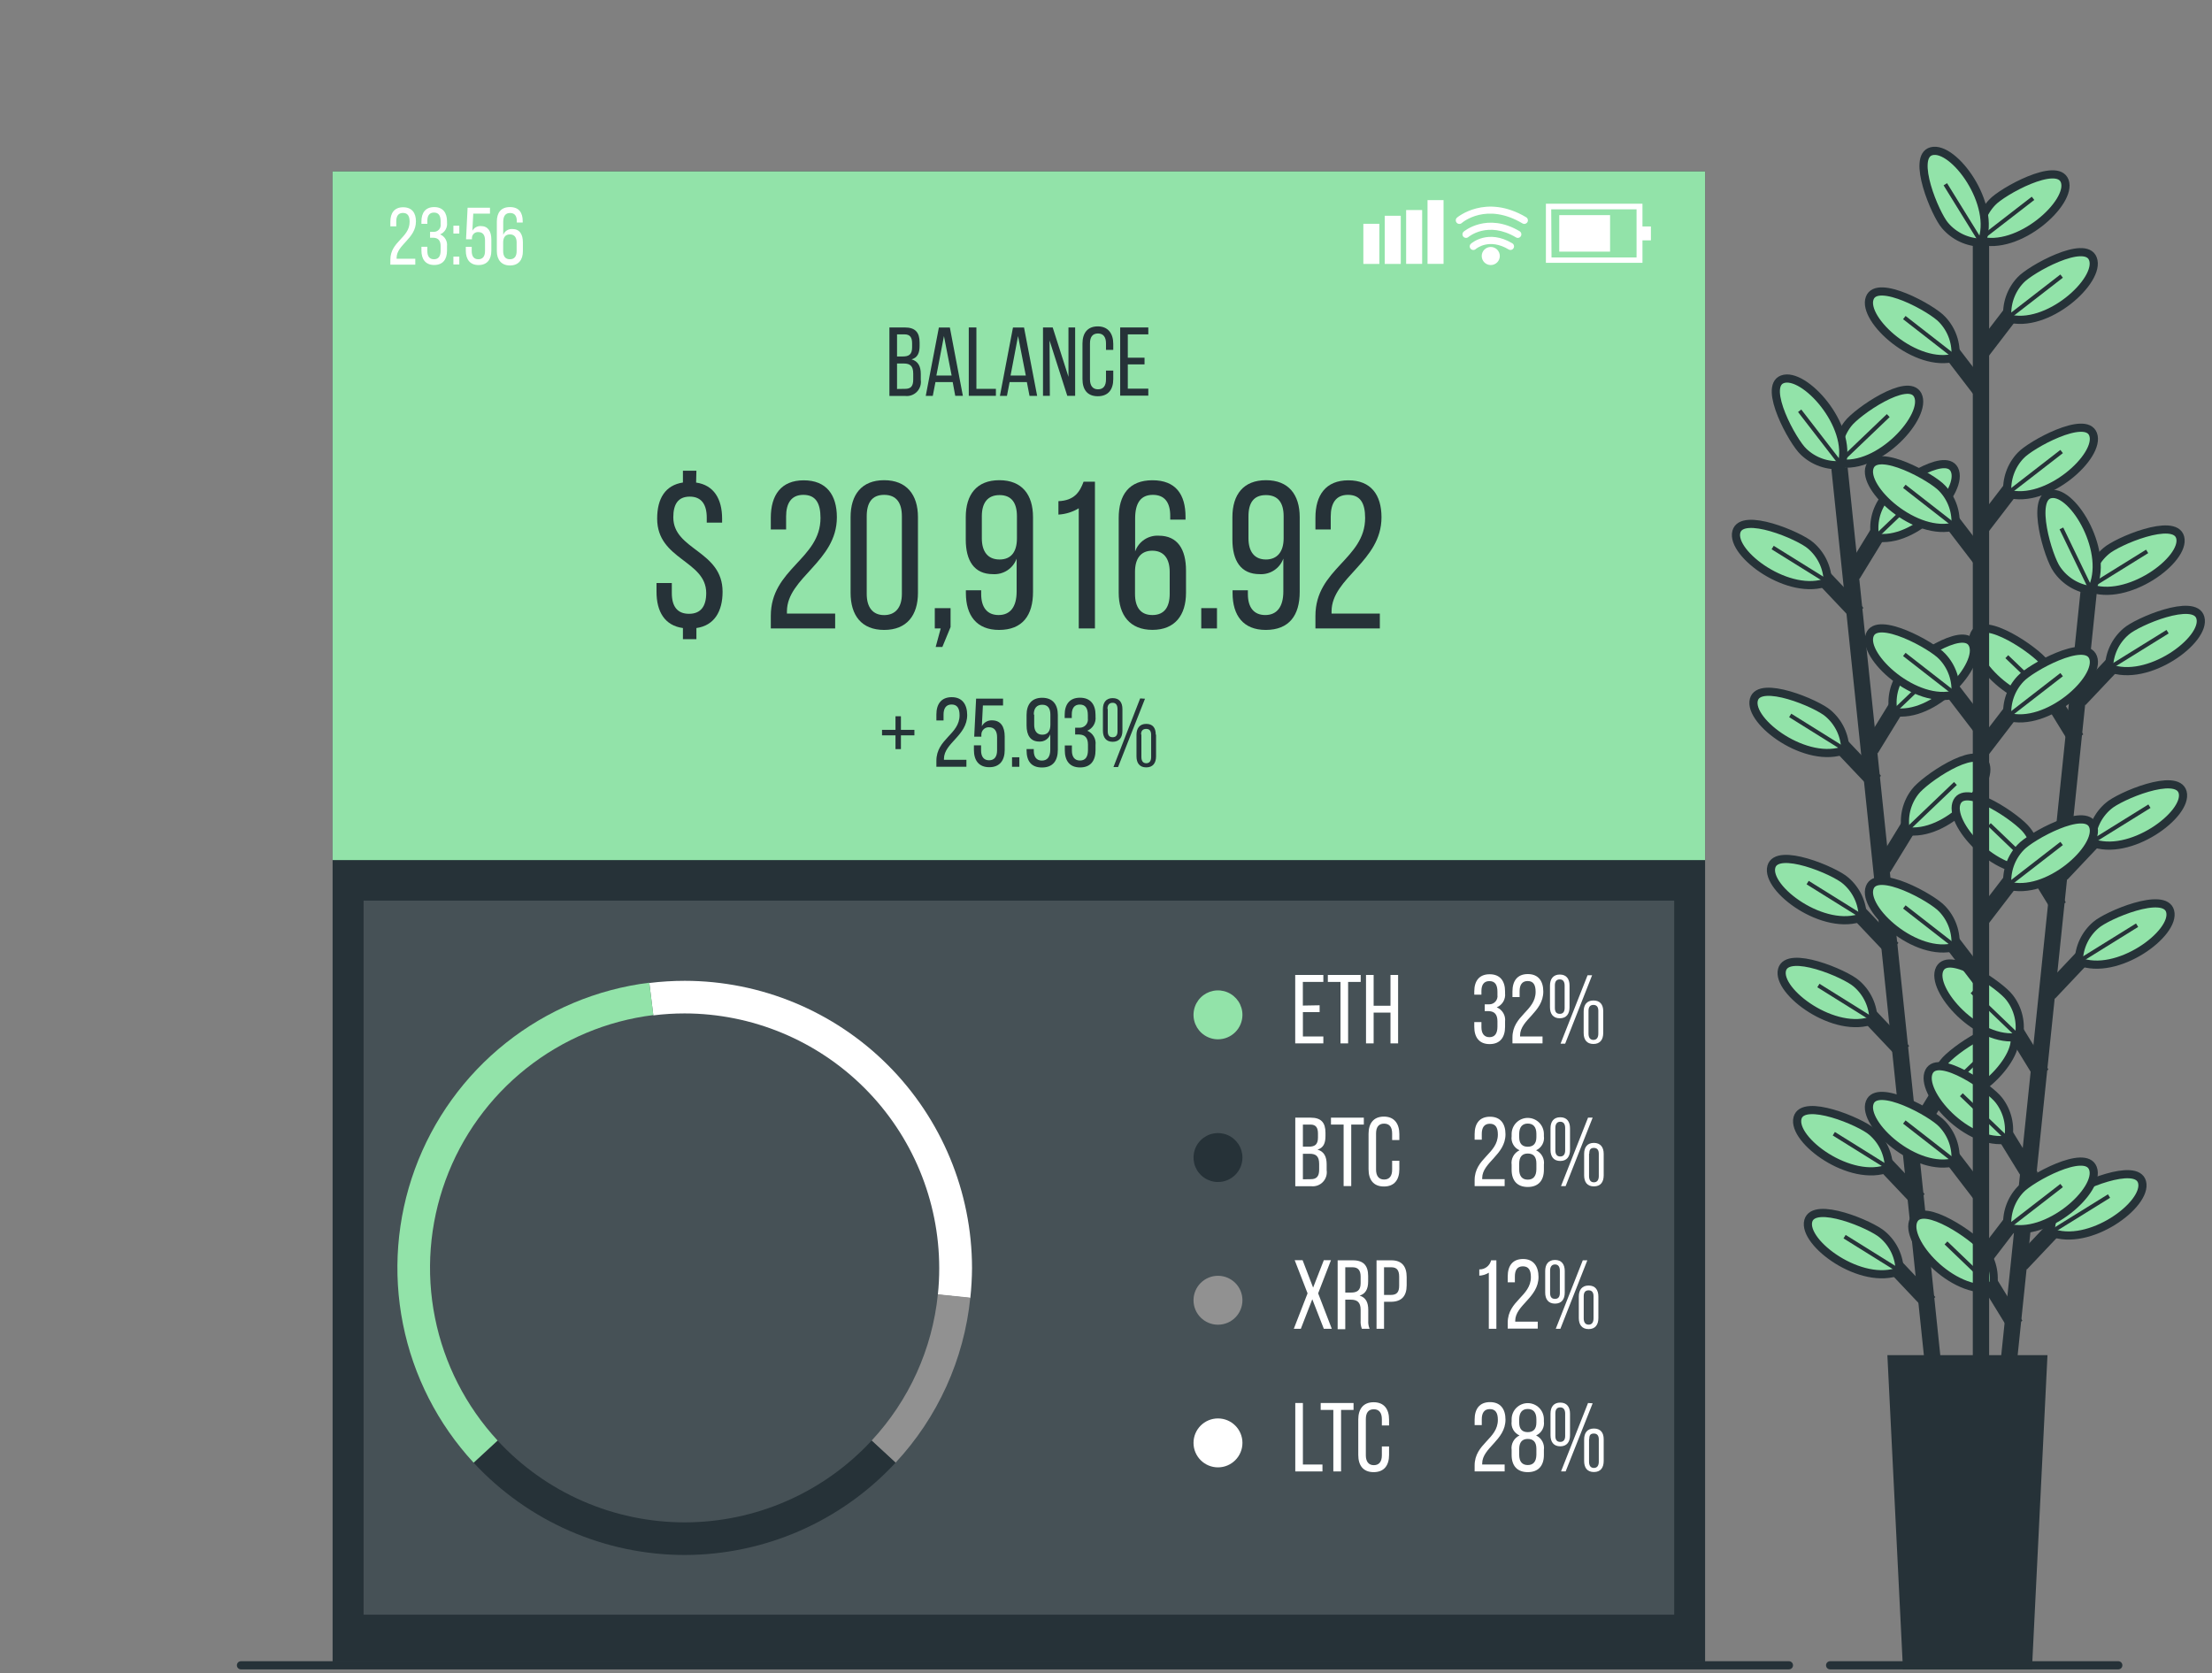 <?xml version="1.0" encoding="UTF-8"?> <svg xmlns="http://www.w3.org/2000/svg" width="271" height="205" viewBox="0 0 271 205" fill="none"><rect x="0" y="0" width="271" height="205" fill="#808080" stroke="none"/> <path d="M225.362 57.343L236.932 168.216" stroke="#263238" stroke-width="2" stroke-miterlimit="10"></path> <path d="M235.071 146.996L229.822 141.457" stroke="#263238" stroke-width="2" stroke-miterlimit="10"></path> <path d="M231.415 143.115C231.405 142.267 231.214 141.431 230.854 140.663C230.495 139.895 229.975 139.213 229.33 138.663C227.983 137.461 220.895 134.485 220.222 136.976C219.491 139.691 226.745 145.027 231.415 143.115Z" fill="#92E3A9" stroke="#263238" stroke-miterlimit="10"></path> <path d="M231.415 143.115L224.667 138.909" stroke="#263238" stroke-width="0.5" stroke-miterlimit="10"></path> <path d="M236.382 159.608L231.14 154.062" stroke="#263238" stroke-width="2" stroke-miterlimit="10"></path> <path d="M232.733 155.727C232.723 154.879 232.531 154.042 232.17 153.274C231.809 152.506 231.287 151.824 230.64 151.275C229.301 150.073 222.213 147.09 221.54 149.588C220.808 152.303 228.063 157.632 232.733 155.727Z" fill="#92E3A9" stroke="#263238" stroke-miterlimit="10"></path> <path d="M232.733 155.727L225.985 151.521" stroke="#263238" stroke-width="0.5" stroke-miterlimit="10"></path> <path d="M231.857 116.226L226.608 110.687" stroke="#263238" stroke-width="2" stroke-miterlimit="10"></path> <path d="M228.208 112.345C228.195 111.498 228.002 110.663 227.642 109.897C227.281 109.13 226.76 108.449 226.115 107.9C224.769 106.691 217.681 103.715 217.015 106.206C216.283 108.921 223.531 114.264 228.208 112.345Z" fill="#92E3A9" stroke="#263238" stroke-miterlimit="10"></path> <path d="M228.208 112.345L221.46 108.139" stroke="#263238" stroke-width="0.5" stroke-miterlimit="10"></path> <path d="M233.174 128.838L227.925 123.292" stroke="#263238" stroke-width="2" stroke-miterlimit="10"></path> <path d="M229.518 124.958C229.509 124.109 229.318 123.273 228.958 122.505C228.598 121.737 228.078 121.055 227.433 120.505C226.086 119.303 218.998 116.32 218.325 118.818C217.594 121.504 224.848 126.862 229.518 124.958Z" fill="#92E3A9" stroke="#263238" stroke-miterlimit="10"></path> <path d="M229.518 124.957L222.778 120.751" stroke="#263238" stroke-width="0.5" stroke-miterlimit="10"></path> <path d="M229.721 95.744L224.472 90.206" stroke="#263238" stroke-width="2" stroke-miterlimit="10"></path> <path d="M226.065 91.863C226.055 91.015 225.864 90.179 225.505 89.411C225.145 88.643 224.625 87.961 223.98 87.411C222.633 86.209 215.545 83.233 214.872 85.724C214.14 88.439 221.395 93.767 226.065 91.863Z" fill="#92E3A9" stroke="#263238" stroke-miterlimit="10"></path> <path d="M226.065 91.863L219.324 87.657" stroke="#263238" stroke-width="0.5" stroke-miterlimit="10"></path> <path d="M227.57 75.168L222.329 69.629" stroke="#263238" stroke-width="2" stroke-miterlimit="10"></path> <path d="M223.922 71.287C223.909 70.44 223.716 69.605 223.356 68.839C222.995 68.072 222.474 67.391 221.829 66.842C220.483 65.64 213.402 62.657 212.729 65.155C211.997 67.87 219.288 73.199 223.922 71.287Z" fill="#92E3A9" stroke="#263238" stroke-miterlimit="10"></path> <path d="M223.922 71.287L217.174 67.088" stroke="#263238" stroke-width="0.5" stroke-miterlimit="10"></path> <path d="M234.188 139.539L238.177 133.03" stroke="#263238" stroke-width="2" stroke-miterlimit="10"></path> <path d="M236.961 134.985C236.797 134.15 236.815 133.29 237.013 132.463C237.212 131.636 237.587 130.861 238.112 130.192C239.183 128.744 245.497 124.357 246.67 126.659C247.915 129.171 241.92 135.89 236.961 134.985Z" fill="#92E3A9" stroke="#263238" stroke-miterlimit="10"></path> <path d="M236.961 134.985L243.035 129.178" stroke="#263238" stroke-width="0.5" stroke-miterlimit="10"></path> <path d="M230.72 106.351L234.709 99.849" stroke="#263238" stroke-width="2" stroke-miterlimit="10"></path> <path d="M233.493 101.804C233.328 100.972 233.344 100.114 233.539 99.289C233.734 98.463 234.103 97.689 234.622 97.018C235.687 95.57 242.007 91.183 243.18 93.485C244.454 95.99 238.46 102.68 233.493 101.804Z" fill="#92E3A9" stroke="#263238" stroke-miterlimit="10"></path> <path d="M233.493 101.804L239.567 95.998" stroke="#263238" stroke-width="0.5" stroke-miterlimit="10"></path> <path d="M229.2 91.769L233.189 85.268" stroke="#263238" stroke-width="2" stroke-miterlimit="10"></path> <path d="M231.972 87.223C231.808 86.391 231.823 85.534 232.016 84.709C232.21 83.883 232.578 83.109 233.095 82.437C234.166 80.989 240.487 76.602 241.66 78.904C242.934 81.409 236.939 88.12 231.972 87.223Z" fill="#92E3A9" stroke="#263238" stroke-miterlimit="10"></path> <path d="M231.972 87.223L238.047 81.416" stroke="#263238" stroke-width="0.5" stroke-miterlimit="10"></path> <path d="M226.97 70.397L230.959 63.888" stroke="#263238" stroke-width="2" stroke-miterlimit="10"></path> <path d="M229.743 65.843C229.578 65.011 229.593 64.154 229.786 63.329C229.98 62.503 230.348 61.729 230.865 61.057C231.936 59.609 238.257 55.222 239.43 57.524C240.704 60.029 234.709 66.748 229.743 65.843Z" fill="#92E3A9" stroke="#263238" stroke-miterlimit="10"></path> <path d="M229.743 65.843L235.817 60.036" stroke="#263238" stroke-width="0.5" stroke-miterlimit="10"></path> <path d="M225.261 56.728C225.096 55.896 225.112 55.038 225.307 54.212C225.502 53.387 225.871 52.613 226.39 51.942C227.455 50.494 233.775 46.107 234.948 48.409C236.222 50.914 230.228 57.626 225.261 56.728Z" fill="#92E3A9" stroke="#263238" stroke-miterlimit="10"></path> <path d="M225.261 56.728L231.335 50.921" stroke="#263238" stroke-width="0.5" stroke-miterlimit="10"></path> <path d="M225.616 56.974C224.772 57.052 223.921 56.949 223.12 56.67C222.32 56.392 221.588 55.944 220.975 55.359C219.643 54.143 215.95 47.395 218.361 46.476C220.989 45.484 227.035 52.13 225.616 56.974Z" fill="#92E3A9" stroke="#263238" stroke-miterlimit="10"></path> <path d="M225.616 56.974L220.483 50.328" stroke="#263238" stroke-width="0.5" stroke-miterlimit="10"></path> <path d="M255.879 72.612L244.375 183.493" stroke="#263238" stroke-width="2" stroke-miterlimit="10"></path> <path d="M246.916 162.345L242.927 155.843" stroke="#263238" stroke-width="2" stroke-miterlimit="10"></path> <path d="M244.143 157.791C244.307 156.96 244.292 156.103 244.097 155.279C243.902 154.455 243.532 153.682 243.013 153.012C241.949 151.564 235.629 147.177 234.456 149.479C233.182 151.992 239.183 158.696 244.143 157.791Z" fill="#92E3A9" stroke="#263238" stroke-miterlimit="10"></path> <path d="M244.143 157.791L238.409 152.288" stroke="#263238" stroke-width="0.5" stroke-miterlimit="10"></path> <path d="M250.109 131.568L246.119 125.066" stroke="#263238" stroke-width="2" stroke-miterlimit="10"></path> <path d="M247.336 127.021C247.5 126.189 247.485 125.331 247.29 124.506C247.095 123.68 246.726 122.906 246.206 122.235C245.142 120.787 238.822 116.407 237.649 118.709C236.374 121.214 242.376 127.926 247.336 127.021Z" fill="#92E3A9" stroke="#263238" stroke-miterlimit="10"></path> <path d="M247.336 127.021L241.602 121.518" stroke="#263238" stroke-width="0.5" stroke-miterlimit="10"></path> <path d="M248.805 144.18L244.809 137.678" stroke="#263238" stroke-width="2" stroke-miterlimit="10"></path> <path d="M246.025 139.604C246.19 138.772 246.175 137.915 245.981 137.09C245.788 136.265 245.42 135.49 244.903 134.818C243.832 133.37 237.511 128.99 236.338 131.292C235.064 133.812 241.066 140.538 246.025 139.604Z" fill="#92E3A9" stroke="#263238" stroke-miterlimit="10"></path> <path d="M246.025 139.633L240.291 134.131" stroke="#263238" stroke-width="0.5" stroke-miterlimit="10"></path> <path d="M252.237 111.086L248.248 104.584" stroke="#263238" stroke-width="2" stroke-miterlimit="10"></path> <path d="M249.464 106.539C249.629 105.707 249.613 104.849 249.418 104.024C249.224 103.198 248.854 102.424 248.335 101.753C247.263 100.305 240.943 95.925 239.77 98.227C238.496 100.732 244.498 107.444 249.464 106.539Z" fill="#92E3A9" stroke="#263238" stroke-miterlimit="10"></path> <path d="M249.464 106.539L243.723 101.037" stroke="#263238" stroke-width="0.5" stroke-miterlimit="10"></path> <path d="M254.373 90.51L250.377 84.008" stroke="#263238" stroke-width="2" stroke-miterlimit="10"></path> <path d="M251.6 85.963C251.765 85.131 251.749 84.273 251.554 83.448C251.359 82.622 250.99 81.848 250.471 81.177C249.399 79.729 243.079 75.349 241.906 77.651C240.631 80.156 246.633 86.868 251.6 85.963Z" fill="#92E3A9" stroke="#263238" stroke-miterlimit="10"></path> <path d="M251.6 85.963L245.859 80.46" stroke="#263238" stroke-width="0.5" stroke-miterlimit="10"></path> <path d="M247.589 154.859L252.831 149.32" stroke="#263238" stroke-width="2" stroke-miterlimit="10"></path> <path d="M251.238 150.978C251.25 150.13 251.442 149.295 251.801 148.527C252.161 147.76 252.68 147.077 253.323 146.525C254.67 145.324 261.758 142.341 262.431 144.831C263.162 147.568 255.915 152.882 251.238 150.978Z" fill="#92E3A9" stroke="#263238" stroke-miterlimit="10"></path> <path d="M251.238 150.978L258.384 146.547" stroke="#263238" stroke-width="0.5" stroke-miterlimit="10"></path> <path d="M251.035 121.678L256.277 116.132" stroke="#263238" stroke-width="2" stroke-miterlimit="10"></path> <path d="M254.684 117.79C254.694 116.943 254.885 116.108 255.245 115.341C255.605 114.574 256.125 113.894 256.769 113.345C258.116 112.143 265.197 109.153 265.87 111.65C266.609 114.365 259.354 119.701 254.684 117.79Z" fill="#92E3A9" stroke="#263238" stroke-miterlimit="10"></path> <path d="M254.684 117.79L261.823 113.359" stroke="#263238" stroke-width="0.5" stroke-miterlimit="10"></path> <path d="M252.549 107.096L257.79 101.551" stroke="#263238" stroke-width="2" stroke-miterlimit="10"></path> <path d="M256.212 103.209C256.222 102.362 256.413 101.527 256.773 100.76C257.132 99.993 257.652 99.312 258.297 98.763C259.644 97.554 266.724 94.571 267.405 97.069C268.122 99.784 260.867 105.113 256.212 103.209Z" fill="#92E3A9" stroke="#263238" stroke-miterlimit="10"></path> <path d="M256.198 103.209L263.336 98.778" stroke="#263238" stroke-width="0.5" stroke-miterlimit="10"></path> <path d="M254.764 85.717L260.006 80.171" stroke="#263238" stroke-width="2" stroke-miterlimit="10"></path> <path d="M258.384 81.829C258.396 80.982 258.588 80.148 258.947 79.381C259.307 78.615 259.826 77.934 260.469 77.383C261.816 76.174 268.904 73.192 269.577 75.689C270.337 78.404 263.09 83.74 258.384 81.829Z" fill="#92E3A9" stroke="#263238" stroke-miterlimit="10"></path> <path d="M258.413 81.829L265.559 77.398" stroke="#263238" stroke-width="0.5" stroke-miterlimit="10"></path> <path d="M255.915 71.99C255.925 71.142 256.115 70.305 256.475 69.537C256.835 68.769 257.355 68.087 258 67.537C259.34 66.335 266.428 63.345 267.101 65.843C267.832 68.558 260.556 73.894 255.915 71.99Z" fill="#92E3A9" stroke="#263238" stroke-miterlimit="10"></path> <path d="M255.915 71.99L263.054 67.559" stroke="#263238" stroke-width="0.5" stroke-miterlimit="10"></path> <path d="M256.212 72.308C255.37 72.209 254.559 71.931 253.834 71.493C253.108 71.054 252.485 70.466 252.005 69.767C250.948 68.319 248.726 60.941 251.281 60.536C254.04 60.087 258.587 67.856 256.212 72.308Z" fill="#92E3A9" stroke="#263238" stroke-miterlimit="10"></path> <path d="M256.205 72.308L252.549 64.742" stroke="#263238" stroke-width="0.5" stroke-miterlimit="10"></path> <path d="M242.695 27.456V167.673" stroke="#263238" stroke-width="2" stroke-miterlimit="10"></path> <path d="M242.803 146.591L238.163 140.538" stroke="#263238" stroke-width="2" stroke-miterlimit="10"></path> <path d="M239.56 142.355C239.638 141.511 239.535 140.66 239.256 139.86C238.977 139.059 238.531 138.328 237.945 137.714C236.736 136.375 229.981 132.646 229.069 135.086C228.07 137.714 234.731 143.767 239.56 142.355Z" fill="#92E3A9" stroke="#263238" stroke-miterlimit="10"></path> <path d="M239.574 142.355L233.305 137.475" stroke="#263238" stroke-width="0.5" stroke-miterlimit="10"></path> <path d="M242.803 120.244L238.163 114.184" stroke="#263238" stroke-width="2" stroke-miterlimit="10"></path> <path d="M239.56 116.002C239.638 115.158 239.535 114.307 239.256 113.506C238.977 112.706 238.531 111.974 237.945 111.361C236.736 110.029 229.981 106.293 229.069 108.74C228.07 111.368 234.731 117.413 239.56 116.002Z" fill="#92E3A9" stroke="#263238" stroke-miterlimit="10"></path> <path d="M239.574 116.002L233.305 111.122" stroke="#263238" stroke-width="0.5" stroke-miterlimit="10"></path> <path d="M242.803 89.308L238.163 83.248" stroke="#263238" stroke-width="2" stroke-miterlimit="10"></path> <path d="M239.56 85.065C239.638 84.221 239.535 83.37 239.256 82.57C238.977 81.769 238.531 81.037 237.945 80.424C236.736 79.092 229.981 75.356 229.069 77.803C228.07 80.424 234.731 86.477 239.56 85.065Z" fill="#92E3A9" stroke="#263238" stroke-miterlimit="10"></path> <path d="M239.574 85.065L233.305 80.185" stroke="#263238" stroke-width="0.5" stroke-miterlimit="10"></path> <path d="M242.803 68.71L238.163 62.657" stroke="#263238" stroke-width="2" stroke-miterlimit="10"></path> <path d="M239.56 64.475C239.638 63.63 239.535 62.78 239.256 61.979C238.977 61.178 238.531 60.447 237.945 59.834C236.736 58.494 229.981 54.766 229.069 57.206C228.07 59.834 234.731 65.886 239.56 64.475Z" fill="#92E3A9" stroke="#263238" stroke-miterlimit="10"></path> <path d="M239.574 64.475L233.305 59.587" stroke="#263238" stroke-width="0.5" stroke-miterlimit="10"></path> <path d="M242.803 48.025L238.163 41.973" stroke="#263238" stroke-width="2" stroke-miterlimit="10"></path> <path d="M239.56 43.79C239.638 42.946 239.535 42.095 239.256 41.294C238.977 40.494 238.531 39.762 237.945 39.149C236.736 37.81 229.981 34.081 229.069 36.521C228.07 39.149 234.731 45.202 239.56 43.79Z" fill="#92E3A9" stroke="#263238" stroke-miterlimit="10"></path> <path d="M239.574 43.79L233.305 38.91" stroke="#263238" stroke-width="0.5" stroke-miterlimit="10"></path> <path d="M242.702 154.641L247.343 148.582" stroke="#263238" stroke-width="2" stroke-miterlimit="10"></path> <path d="M245.931 150.399C245.852 149.557 245.954 148.707 246.228 147.907C246.503 147.107 246.945 146.374 247.524 145.758C248.74 144.419 255.488 140.69 256.407 143.137C257.436 145.758 250.775 151.811 245.931 150.399Z" fill="#92E3A9" stroke="#263238" stroke-miterlimit="10"></path> <path d="M245.931 150.399L252.577 145.258" stroke="#263238" stroke-width="0.5" stroke-miterlimit="10"></path> <path d="M242.702 112.729L247.343 106.676" stroke="#263238" stroke-width="2" stroke-miterlimit="10"></path> <path d="M245.931 108.472C245.855 107.628 245.959 106.778 246.238 105.977C246.516 105.177 246.962 104.445 247.546 103.831C248.762 102.492 255.51 98.763 256.429 101.203C257.436 103.853 250.775 109.92 245.931 108.472Z" fill="#92E3A9" stroke="#263238" stroke-miterlimit="10"></path> <path d="M245.931 108.494L252.577 103.346" stroke="#263238" stroke-width="0.5" stroke-miterlimit="10"></path> <path d="M242.702 92.044L247.343 85.992" stroke="#263238" stroke-width="2" stroke-miterlimit="10"></path> <path d="M245.931 87.809C245.855 86.965 245.959 86.115 246.238 85.314C246.516 84.514 246.962 83.782 247.546 83.168C248.762 81.829 255.51 78.1 256.429 80.54C257.436 83.168 250.775 89.221 245.931 87.809Z" fill="#92E3A9" stroke="#263238" stroke-miterlimit="10"></path> <path d="M245.931 87.809L252.577 82.661" stroke="#263238" stroke-width="0.5" stroke-miterlimit="10"></path> <path d="M242.702 64.706L247.343 58.654" stroke="#263238" stroke-width="2" stroke-miterlimit="10"></path> <path d="M245.931 60.471C245.855 59.626 245.96 58.774 246.238 57.973C246.517 57.172 246.962 56.439 247.546 55.823C248.762 54.491 255.51 50.791 256.429 53.202C257.435 55.823 250.775 61.883 245.931 60.471Z" fill="#92E3A9" stroke="#263238" stroke-miterlimit="10"></path> <path d="M245.931 60.471L252.577 55.323" stroke="#263238" stroke-width="0.5" stroke-miterlimit="10"></path> <path d="M242.702 43.211L247.343 37.158" stroke="#263238" stroke-width="2" stroke-miterlimit="10"></path> <path d="M245.931 38.968C245.853 38.127 245.955 37.279 246.229 36.48C246.504 35.681 246.945 34.95 247.524 34.334C248.74 32.995 255.488 29.266 256.407 31.706C257.436 34.334 250.775 40.416 245.931 38.968Z" fill="#92E3A9" stroke="#263238" stroke-miterlimit="10"></path> <path d="M245.931 38.975L252.577 33.828" stroke="#263238" stroke-width="0.5" stroke-miterlimit="10"></path> <path d="M242.456 29.44C242.378 28.596 242.481 27.745 242.76 26.945C243.038 26.144 243.485 25.413 244.07 24.799C245.287 23.467 252.034 19.731 252.954 22.178C253.931 24.799 247.271 30.852 242.456 29.44Z" fill="#92E3A9" stroke="#263238" stroke-miterlimit="10"></path> <path d="M242.427 29.44L249.073 24.3" stroke="#263238" stroke-width="0.5" stroke-miterlimit="10"></path> <path d="M242.753 29.73C241.904 29.718 241.068 29.525 240.3 29.165C239.533 28.804 238.851 28.283 238.3 27.637C237.106 26.284 234.13 19.196 236.628 18.529C239.343 17.798 244.664 25.06 242.753 29.73Z" fill="#92E3A9" stroke="#263238" stroke-miterlimit="10"></path> <path d="M242.753 29.73L238.329 22.577" stroke="#263238" stroke-width="0.5" stroke-miterlimit="10"></path> <path d="M248.465 204.04H233.616L231.755 166.537H250.319L248.465 204.04Z" fill="#263238" stroke="#263238" stroke-miterlimit="10"></path> <mask id="mask0_180_866" style="mask-type:alpha" maskUnits="userSpaceOnUse" x="0" y="0" width="232" height="204"> <rect width="232" height="204" fill="#D9D9D9"></rect> </mask> <g mask="url(#mask0_180_866)"> <path d="M208.898 21H40.749V335.578H208.898V21Z" fill="#263238"></path> <path d="M205.112 110.349H44.543V197.837H205.112V110.349Z" fill="#263238"></path> <path opacity="0.15" d="M205.112 110.349H44.543V197.837H205.112V110.349Z" fill="white"></path> <path d="M208.898 21H40.749V105.382H208.898V21Z" fill="#92E3A9"></path> <path d="M118.876 159.038L114.901 158.618C115.015 157.538 115.071 156.453 115.068 155.367C115.058 147.096 111.769 139.167 105.92 133.318C100.071 127.469 92.142 124.18 83.871 124.17C82.591 124.17 81.311 124.249 80.041 124.409L79.549 120.441C80.99 120.264 82.441 120.175 83.893 120.174C93.224 120.183 102.17 123.894 108.768 130.492C115.366 137.09 119.077 146.036 119.086 155.367C119.078 156.593 119.008 157.819 118.876 159.038V159.038Z" fill="white"></path> <path d="M109.718 179.216L106.785 176.508C111.371 171.579 114.221 165.287 114.901 158.589L118.876 158.994C118.112 166.554 114.895 173.655 109.718 179.216V179.216Z" fill="#919191"></path> <path d="M83.871 190.525C79.016 190.518 74.216 189.511 69.768 187.565C65.321 185.619 61.323 182.777 58.024 179.216L60.964 176.508C63.885 179.668 67.429 182.189 71.371 183.913C75.314 185.637 79.571 186.527 83.874 186.527C88.178 186.527 92.435 185.637 96.377 183.913C100.32 182.189 103.864 179.668 106.785 176.508L109.718 179.216C106.42 182.778 102.422 185.621 97.974 187.567C93.527 189.513 88.725 190.52 83.871 190.525V190.525Z" fill="#263238"></path> <path d="M58.024 179.216C53.633 174.46 50.639 168.586 49.37 162.239C48.101 155.891 48.607 149.317 50.831 143.239C53.056 137.161 56.914 131.813 61.98 127.785C67.046 123.757 73.125 121.203 79.549 120.405L80.041 124.373C74.347 125.079 68.958 127.342 64.466 130.912C59.975 134.483 56.555 139.223 54.583 144.611C52.611 149.999 52.164 155.827 53.289 161.453C54.415 167.079 57.07 172.286 60.963 176.501L58.024 179.216Z" fill="#92E3A9"></path> <path d="M152.216 124.351C152.218 123.758 152.043 123.178 151.715 122.684C151.386 122.19 150.919 121.805 150.371 121.577C149.824 121.349 149.221 121.288 148.639 121.403C148.057 121.518 147.522 121.803 147.102 122.222C146.682 122.641 146.396 123.175 146.28 123.756C146.164 124.338 146.222 124.941 146.449 125.489C146.676 126.037 147.06 126.506 147.553 126.835C148.046 127.165 148.626 127.341 149.219 127.341C150.013 127.341 150.774 127.026 151.336 126.466C151.898 125.905 152.214 125.145 152.216 124.351V124.351Z" fill="#92E3A9"></path> <path d="M161.672 123.171V124.011H159.623V126.994H162.128V127.841H158.682V119.457H162.128V120.311H159.616V123.207L161.672 123.171Z" fill="white"></path> <path d="M164.228 127.841V120.311H162.678V119.457H166.704V120.311H165.162V127.841H164.228Z" fill="white"></path> <path d="M168.289 124.069V127.841H167.355V119.457H168.289V123.229H170.353V119.457H171.287V127.841H170.353V124.069H168.289Z" fill="white"></path> <path d="M184.391 121.484V121.701C184.431 122.06 184.353 122.423 184.169 122.733C183.984 123.044 183.704 123.287 183.37 123.424C183.707 123.563 183.989 123.807 184.173 124.121C184.358 124.435 184.434 124.8 184.391 125.162V125.806C184.391 127.088 183.79 127.928 182.501 127.928C181.213 127.928 180.619 127.088 180.619 125.806V125.234H181.495V125.864C181.495 126.588 181.806 127.08 182.472 127.08C183.138 127.08 183.457 126.632 183.457 125.785V125.133C183.457 124.308 183.109 123.917 182.4 123.888H181.9V123.055H182.451C182.596 123.057 182.74 123.027 182.872 122.967C183.005 122.908 183.123 122.82 183.219 122.711C183.314 122.602 183.385 122.473 183.426 122.334C183.467 122.194 183.478 122.048 183.457 121.904V121.52C183.457 120.659 183.16 120.21 182.472 120.21C181.785 120.21 181.495 120.68 181.495 121.433V121.868H180.619V121.484C180.619 120.202 181.213 119.37 182.501 119.37C183.79 119.37 184.391 120.202 184.391 121.484Z" fill="white"></path> <path d="M189.075 121.491C189.075 124.025 186.237 124.93 186.23 126.863V126.994H188.981V127.841H185.296V127.117C185.296 124.409 188.134 123.88 188.134 121.52C188.134 120.659 187.852 120.202 187.157 120.202C186.462 120.202 186.172 120.695 186.172 121.441V122.165H185.296V121.484C185.296 120.202 185.882 119.348 187.178 119.348C188.474 119.348 189.075 120.21 189.075 121.491Z" fill="white"></path> <path d="M192.29 120.76V123.41C192.29 124.228 191.906 124.764 191.095 124.764C190.284 124.764 189.893 124.228 189.893 123.41V120.76C189.893 119.964 190.277 119.406 191.095 119.406C191.913 119.406 192.29 119.942 192.29 120.76ZM190.494 120.76V123.497C190.494 123.953 190.661 124.221 191.095 124.221C191.53 124.221 191.689 123.924 191.689 123.497V120.76C191.689 120.311 191.515 120 191.095 120C190.675 120 190.494 120.275 190.494 120.724V120.76ZM195.055 119.493L191.754 127.877H191.189L194.498 119.493H195.055ZM196.417 123.924V126.559C196.417 127.377 196.04 127.913 195.215 127.913C194.389 127.913 194.02 127.377 194.02 126.559V123.924C194.02 123.12 194.404 122.584 195.215 122.584C196.026 122.584 196.417 123.084 196.417 123.888V123.924ZM194.614 123.924V126.646C194.614 127.102 194.795 127.414 195.215 127.414C195.635 127.414 195.816 127.102 195.816 126.646V123.851C195.816 123.403 195.635 123.127 195.215 123.127C194.795 123.127 194.614 123.403 194.614 123.851V123.924Z" fill="white"></path> <path d="M85.283 59.126C87.455 59.437 88.468 61.131 88.468 63.55V64.035H86.586V63.419C86.586 61.826 85.949 60.849 84.508 60.849C83.067 60.849 82.488 61.79 82.488 63.383C82.488 67.416 88.526 67.445 88.526 72.505C88.526 74.924 87.498 76.647 85.319 76.951V78.312H83.668V76.951C81.438 76.647 80.432 74.945 80.432 72.505V71.434H82.307V72.665C82.307 74.286 82.973 75.206 84.414 75.206C85.855 75.206 86.521 74.286 86.521 72.665C86.521 68.654 80.511 68.603 80.511 63.542C80.511 61.073 81.51 59.452 83.668 59.119V57.678H85.319L85.283 59.126Z" fill="#263238"></path> <path d="M102.528 63.383C102.528 68.806 96.432 70.76 96.41 74.894V75.177H102.318V77.001H94.434V75.459C94.434 69.667 100.523 68.523 100.523 63.463C100.523 61.609 99.907 60.632 98.416 60.632C96.924 60.632 96.309 61.689 96.309 63.282V64.874H94.434V63.426C94.434 60.675 95.686 58.851 98.467 58.851C101.247 58.851 102.528 60.632 102.528 63.383Z" fill="#263238"></path> <path d="M104.208 63.361C104.208 60.61 105.569 58.836 108.32 58.836C111.072 58.836 112.462 60.61 112.462 63.361V72.636C112.462 75.387 111.1 77.182 108.32 77.182C105.54 77.182 104.208 75.387 104.208 72.636V63.361ZM106.185 72.773C106.185 74.388 106.909 75.365 108.32 75.365C109.732 75.365 110.492 74.388 110.492 72.773V63.253C110.492 61.609 109.819 60.632 108.32 60.632C106.822 60.632 106.185 61.609 106.185 63.253V72.773Z" fill="#263238"></path> <path d="M115.249 77.001H114.525V74.511H116.458V76.828L115.452 79.267H114.634L115.249 77.001Z" fill="#263238"></path> <path d="M126.558 63.361V72.534C126.558 75.387 125.276 77.182 122.395 77.182C119.644 77.182 118.333 75.409 118.333 72.665V72.324H120.208V72.788C120.208 74.409 120.932 75.358 122.344 75.358C123.756 75.358 124.552 74.38 124.552 72.462V68.444C124.34 69.031 123.943 69.534 123.421 69.877C122.899 70.22 122.28 70.385 121.656 70.348C119.347 70.348 118.319 68.704 118.319 66.105V63.361C118.319 60.61 119.651 58.836 122.431 58.836C125.211 58.836 126.558 60.61 126.558 63.361ZM120.288 63.253V65.953C120.288 67.575 121.012 68.552 122.46 68.552C123.908 68.552 124.589 67.575 124.589 65.953V63.253C124.589 61.609 123.922 60.661 122.46 60.661C120.998 60.661 120.288 61.609 120.288 63.253V63.253Z" fill="#263238"></path> <path d="M132.162 62.275C131.408 62.735 130.552 63.001 129.671 63.05V61.406C131.626 61.327 132.292 60.277 132.755 59.017H134.145V77.001H132.162V62.275Z" fill="#263238"></path> <path d="M145.244 63.332V63.665H143.369V63.202C143.369 61.587 142.703 60.632 141.241 60.632C139.778 60.632 139.069 61.609 139.069 63.528V67.568C139.276 66.975 139.671 66.466 140.194 66.117C140.716 65.769 141.338 65.599 141.965 65.635C144.274 65.635 145.302 67.307 145.302 69.906V72.628C145.302 75.38 143.941 77.175 141.19 77.175C138.439 77.175 137.056 75.38 137.056 72.628V63.47C137.056 60.617 138.337 58.843 141.19 58.843C144.043 58.843 145.244 60.574 145.244 63.332ZM139.054 70.066V72.766C139.054 74.38 139.72 75.358 141.183 75.358C142.645 75.358 143.304 74.38 143.304 72.766V70.066C143.304 68.444 142.58 67.474 141.168 67.474C139.756 67.474 139.054 68.444 139.054 70.066Z" fill="#263238"></path> <path d="M149.096 74.511V77.001H147.17V74.511H149.096Z" fill="#263238"></path> <path d="M159.232 63.361V72.534C159.232 75.387 157.943 77.182 155.069 77.182C152.318 77.182 151.007 75.409 151.007 72.665V72.324H152.882V72.788C152.882 74.409 153.606 75.358 155.011 75.358C156.416 75.358 157.226 74.38 157.226 72.462V68.444C157.014 69.031 156.617 69.534 156.095 69.877C155.573 70.22 154.954 70.385 154.33 70.348C152.014 70.348 150.986 68.704 150.986 66.105V63.361C150.986 60.61 152.325 58.836 155.098 58.836C157.871 58.836 159.232 60.61 159.232 63.361ZM152.955 63.253V65.953C152.955 67.575 153.679 68.552 155.091 68.552C156.502 68.552 157.263 67.575 157.263 65.953V63.253C157.263 61.609 156.589 60.661 155.091 60.661C153.592 60.661 152.955 61.609 152.955 63.253V63.253Z" fill="#263238"></path> <path d="M169.252 63.383C169.252 68.806 163.163 70.76 163.134 74.894V75.177H169.049V77.001H161.158V75.459C161.158 69.667 167.247 68.523 167.247 63.463C167.247 61.609 166.631 60.632 165.14 60.632C163.648 60.632 163.033 61.689 163.033 63.282V64.874H161.158V63.426C161.158 60.675 162.418 58.851 165.191 58.851C167.963 58.851 169.252 60.632 169.252 63.383Z" fill="#263238"></path> <path d="M110.847 40.121C112.15 40.121 112.664 40.743 112.664 41.974V42.373C112.664 43.256 112.411 43.821 111.68 44.031C112.498 44.262 112.809 44.907 112.809 45.826V46.55C112.846 46.812 112.823 47.08 112.74 47.332C112.658 47.584 112.519 47.814 112.333 48.004C112.148 48.193 111.921 48.338 111.671 48.426C111.421 48.514 111.154 48.544 110.89 48.512H108.965V40.121H110.847ZM110.615 43.676C111.339 43.676 111.745 43.437 111.745 42.561V42.068C111.745 41.344 111.491 40.968 110.818 40.968H109.899V43.676H110.615ZM110.89 47.643C111.614 47.643 111.882 47.288 111.882 46.507V45.782C111.882 44.849 111.513 44.537 110.709 44.537H109.899V47.658L110.89 47.643Z" fill="#263238"></path> <path d="M114.605 46.818L114.279 48.505H113.417L115.025 40.128H116.371L117.964 48.498H117.03L116.719 46.818H114.605ZM114.72 46.014H116.588L115.647 41.178L114.72 46.014Z" fill="#263238"></path> <path d="M118.688 48.498V40.121H119.622V47.643H122.011V48.498H118.688Z" fill="#263238"></path> <path d="M123.691 46.818L123.365 48.505H122.503L124.103 40.128H125.457L127.065 48.505H126.131L125.805 46.818H123.691ZM123.807 46.014H125.675L124.726 41.178L123.807 46.014Z" fill="#263238"></path> <path d="M128.621 48.498H127.781V40.121H128.969L130.902 46.173V40.121H131.72V48.498H130.757L128.585 41.721L128.621 48.498Z" fill="#263238"></path> <path d="M136.39 42.141V42.865H135.499V42.068C135.499 41.344 135.202 40.859 134.522 40.859C133.841 40.859 133.537 41.308 133.537 42.068V46.492C133.537 47.216 133.848 47.701 134.522 47.701C135.195 47.701 135.499 47.245 135.499 46.492V45.406H136.39V46.441C136.39 47.716 135.789 48.548 134.493 48.548C133.197 48.548 132.618 47.716 132.618 46.441V42.097C132.618 40.83 133.219 39.99 134.493 39.99C135.767 39.99 136.39 40.874 136.39 42.141Z" fill="#263238"></path> <path d="M140.22 43.828V44.646H138.171V47.621H140.683V48.476H137.237V40.121H140.683V40.968H138.171V43.828H140.22Z" fill="#263238"></path> <path d="M110.376 90.099V91.785H109.71V90.099H108.06V89.425H109.71V87.76H110.376V89.425H112.027V90.099H110.376Z" fill="#263238"></path> <path d="M118.493 87.608C118.493 90.135 115.654 91.04 115.647 92.966V93.096H118.398V93.95H114.72V93.226C114.72 90.519 117.559 89.99 117.559 87.637C117.559 86.775 117.269 86.319 116.581 86.319C115.893 86.319 115.597 86.812 115.597 87.55V88.274H114.72V87.55C114.72 86.276 115.307 85.421 116.603 85.421C117.899 85.421 118.493 86.326 118.493 87.608Z" fill="#263238"></path> <path d="M120.288 88.984C120.405 88.757 120.584 88.568 120.805 88.44C121.026 88.312 121.278 88.249 121.533 88.26C122.612 88.26 123.09 89.049 123.09 90.243V91.887C123.09 93.168 122.482 94.001 121.2 94.001C119.919 94.001 119.318 93.168 119.318 91.887V91.322H120.194V91.945C120.194 92.669 120.505 93.154 121.171 93.154C121.837 93.154 122.156 92.698 122.156 91.945V90.316C122.156 89.592 121.845 89.107 121.171 89.107C121.05 89.101 120.928 89.12 120.814 89.162C120.7 89.205 120.596 89.27 120.508 89.354C120.42 89.438 120.35 89.539 120.302 89.65C120.255 89.762 120.23 89.883 120.23 90.004V90.258H119.354L119.586 85.603H122.887V86.435H120.418L120.288 88.984Z" fill="#263238"></path> <path d="M124.885 92.785V93.95H123.988V92.785H124.885Z" fill="#263238"></path> <path d="M129.599 87.594V91.865C129.599 93.197 129.005 94.037 127.658 94.037C126.312 94.037 125.769 93.212 125.769 91.93V91.778H126.652V91.995C126.652 92.719 126.978 93.19 127.644 93.19C128.31 93.19 128.672 92.734 128.672 91.851V89.968C128.576 90.245 128.391 90.482 128.146 90.643C127.901 90.804 127.61 90.88 127.318 90.859C126.247 90.859 125.769 90.091 125.769 88.882V87.601C125.769 86.319 126.391 85.494 127.68 85.494C128.969 85.494 129.599 86.312 129.599 87.594ZM126.703 87.55V88.81C126.703 89.534 127.021 90.019 127.695 90.019C128.368 90.019 128.686 89.563 128.686 88.81V87.557C128.686 86.79 128.375 86.348 127.695 86.348C127.014 86.348 126.652 86.783 126.652 87.55H126.703Z" fill="#263238"></path> <path d="M134.218 87.594V87.811C134.257 88.169 134.179 88.53 133.997 88.84C133.814 89.151 133.536 89.394 133.204 89.534C133.539 89.673 133.82 89.919 134.003 90.232C134.186 90.546 134.261 90.911 134.218 91.272V91.916C134.218 93.197 133.624 94.03 132.328 94.03C131.032 94.03 130.453 93.197 130.453 91.916V91.337H131.322V91.974C131.322 92.698 131.633 93.183 132.306 93.183C132.98 93.183 133.291 92.741 133.291 91.887V91.243C133.291 90.417 132.944 90.026 132.234 89.997H131.72V89.165H132.27C132.415 89.166 132.559 89.136 132.692 89.077C132.825 89.017 132.943 88.93 133.038 88.821C133.134 88.711 133.205 88.582 133.246 88.443C133.287 88.304 133.297 88.157 133.277 88.013V87.63C133.277 86.768 132.972 86.326 132.292 86.326C131.611 86.326 131.307 86.79 131.307 87.55V87.977H130.438V87.594C130.438 86.312 131.032 85.487 132.314 85.487C133.595 85.487 134.218 86.312 134.218 87.594Z" fill="#263238"></path> <path d="M137.512 86.877V89.534C137.512 90.352 137.128 90.888 136.317 90.888C135.507 90.888 135.123 90.352 135.123 89.534V86.891C135.123 86.088 135.499 85.537 136.317 85.537C137.136 85.537 137.512 86.073 137.512 86.877ZM135.716 86.877V89.606C135.716 90.062 135.883 90.33 136.317 90.33C136.752 90.33 136.911 90.033 136.911 89.606V86.877C136.911 86.421 136.737 86.109 136.317 86.109C135.897 86.109 135.68 86.384 135.68 86.841L135.716 86.877ZM140.278 85.61L136.976 93.986H136.412L139.684 85.574L140.278 85.61ZM141.632 90.033V92.669C141.632 93.48 141.255 94.023 140.43 94.023C139.604 94.023 139.235 93.48 139.235 92.669V90.033C139.235 89.237 139.619 88.694 140.43 88.694C141.241 88.694 141.595 89.201 141.595 89.997L141.632 90.033ZM139.836 90.033V92.756C139.836 93.204 140.01 93.516 140.43 93.516C140.85 93.516 141.031 93.204 141.031 92.756V90.033C141.031 89.585 140.85 89.309 140.43 89.309C140.01 89.309 139.8 89.534 139.8 89.961L139.836 90.033Z" fill="#263238"></path> <path d="M50.958 27.132C50.958 29.232 48.598 29.985 48.59 31.585V31.701H50.878V32.425H47.823V31.831C47.823 29.579 50.183 29.145 50.183 27.183C50.183 26.459 49.944 26.09 49.365 26.09C48.786 26.09 48.547 26.495 48.547 27.118V27.733H47.823V27.161C47.823 26.104 48.315 25.395 49.387 25.395C50.458 25.395 50.958 26.068 50.958 27.132Z" fill="white"></path> <path d="M54.766 27.125V27.27C54.803 27.571 54.74 27.875 54.587 28.137C54.434 28.399 54.199 28.603 53.919 28.718C54.199 28.834 54.433 29.038 54.586 29.3C54.738 29.561 54.802 29.865 54.766 30.166V30.709C54.766 31.773 54.267 32.468 53.195 32.468C52.123 32.468 51.631 31.744 51.631 30.709V30.238H52.355V30.759C52.355 31.389 52.608 31.766 53.166 31.766C53.724 31.766 53.984 31.397 53.984 30.694V30.166C53.984 29.478 53.694 29.152 53.108 29.131H52.688V28.407H53.151C53.272 28.408 53.391 28.383 53.501 28.334C53.611 28.284 53.709 28.212 53.788 28.121C53.868 28.03 53.926 27.923 53.96 27.807C53.994 27.692 54.002 27.57 53.984 27.451V27.132C53.984 26.408 53.738 26.046 53.166 26.046C52.594 26.046 52.355 26.437 52.355 27.06V27.422H51.631V27.125C51.631 26.061 52.131 25.373 53.195 25.373C54.259 25.373 54.766 26.061 54.766 27.125Z" fill="white"></path> <path d="M56.272 27.654V28.616H55.548V27.654H56.272ZM56.272 31.44V32.403H55.548V31.44H56.272Z" fill="white"></path> <path d="M57.872 28.276C57.973 28.093 58.124 27.941 58.307 27.839C58.49 27.736 58.698 27.687 58.907 27.697C59.798 27.697 60.196 28.356 60.196 29.348V30.716C60.196 31.78 59.689 32.475 58.625 32.475C57.561 32.475 57.068 31.751 57.068 30.716V30.245H57.792V30.759C57.792 31.389 58.046 31.766 58.603 31.766C59.161 31.766 59.421 31.389 59.421 30.759V29.442C59.421 28.812 59.161 28.436 58.603 28.436C58.503 28.427 58.403 28.44 58.308 28.473C58.214 28.506 58.127 28.558 58.053 28.626C57.98 28.694 57.921 28.776 57.881 28.868C57.842 28.96 57.821 29.059 57.821 29.16V29.319H57.097L57.286 25.453H60.029V26.177H57.981L57.872 28.276Z" fill="white"></path> <path d="M64.04 27.111V27.27H63.316V27.096C63.316 26.466 63.063 26.097 62.491 26.097C61.919 26.097 61.651 26.473 61.651 27.219V28.783C61.735 28.557 61.89 28.365 62.092 28.234C62.294 28.104 62.533 28.042 62.773 28.059C63.664 28.059 64.062 28.703 64.062 29.71V30.767C64.062 31.831 63.541 32.526 62.477 32.526C61.412 32.526 60.869 31.802 60.869 30.767V27.161C60.869 26.061 61.369 25.373 62.477 25.373C63.584 25.373 64.04 26.046 64.04 27.111ZM61.644 29.717V30.759C61.644 31.389 61.898 31.766 62.469 31.766C63.041 31.766 63.295 31.389 63.295 30.759V29.717C63.295 29.094 63.027 28.718 62.469 28.718C61.912 28.718 61.644 29.094 61.644 29.717V29.717Z" fill="white"></path> <path d="M152.216 141.828C152.216 141.236 152.041 140.656 151.711 140.163C151.382 139.67 150.914 139.286 150.366 139.059C149.818 138.832 149.216 138.773 148.634 138.889C148.053 139.004 147.519 139.29 147.1 139.709C146.68 140.128 146.395 140.662 146.279 141.244C146.164 141.825 146.223 142.428 146.45 142.975C146.677 143.523 147.061 143.991 147.554 144.321C148.047 144.65 148.626 144.826 149.219 144.826C150.014 144.826 150.776 144.51 151.338 143.948C151.901 143.386 152.216 142.623 152.216 141.828V141.828Z" fill="#263238"></path> <path d="M160.571 136.941C161.875 136.941 162.389 137.564 162.389 138.795V139.193C162.389 140.076 162.135 140.641 161.411 140.858C162.222 141.083 162.533 141.734 162.533 142.654V143.378C162.572 143.641 162.55 143.909 162.468 144.162C162.386 144.414 162.247 144.645 162.061 144.835C161.875 145.025 161.648 145.169 161.397 145.257C161.146 145.344 160.878 145.373 160.615 145.34H158.689V136.941H160.571ZM160.34 140.496C161.064 140.496 161.469 140.257 161.469 139.381V138.889C161.469 138.165 161.216 137.788 160.542 137.788H159.623V140.496H160.34ZM160.615 144.478C161.303 144.478 161.614 144.116 161.614 143.334V142.61C161.614 141.676 161.237 141.365 160.434 141.365H159.623V144.493L160.615 144.478Z" fill="white"></path> <path d="M164.611 145.325V137.788H163.062V136.941H167.087V137.788H165.545V145.325H164.611Z" fill="white"></path> <path d="M171.439 138.961V139.685H170.555V138.882C170.555 138.121 170.251 137.673 169.571 137.673C168.89 137.673 168.586 138.121 168.586 138.882V143.313C168.586 144.037 168.897 144.522 169.571 144.522C170.244 144.522 170.555 144.066 170.555 143.313V142.219H171.439V143.262C171.439 144.536 170.838 145.376 169.549 145.376C168.26 145.376 167.667 144.536 167.667 143.262V138.918C167.667 137.651 168.268 136.811 169.549 136.811C170.831 136.811 171.439 137.694 171.439 138.961Z" fill="white"></path> <path d="M184.442 138.976C184.442 141.503 181.596 142.415 181.589 144.341V144.478H184.34V145.325H180.662V144.601C180.662 141.894 183.508 141.365 183.508 139.005C183.508 138.143 183.218 137.687 182.523 137.687C181.828 137.687 181.538 138.179 181.538 138.918V139.642H180.662V138.961C180.662 137.68 181.249 136.826 182.545 136.826C183.841 136.826 184.442 137.694 184.442 138.976Z" fill="white"></path> <path d="M189.148 138.925V139.193C189.2 139.548 189.135 139.911 188.962 140.226C188.79 140.54 188.519 140.79 188.192 140.938C188.519 141.093 188.789 141.349 188.961 141.668C189.133 141.987 189.198 142.353 189.148 142.712V143.334C189.148 144.63 188.482 145.434 187.171 145.434C185.861 145.434 185.195 144.63 185.195 143.334V142.712C185.145 142.351 185.213 141.984 185.388 141.665C185.562 141.346 185.835 141.091 186.165 140.938C185.837 140.796 185.565 140.551 185.39 140.239C185.215 139.928 185.146 139.568 185.195 139.215V138.947C185.195 138.423 185.403 137.92 185.774 137.549C186.144 137.179 186.647 136.97 187.171 136.97C187.695 136.97 188.198 137.179 188.569 137.549C188.939 137.92 189.148 138.423 189.148 138.947V138.925ZM186.121 138.925V139.331C186.121 140.141 186.512 140.503 187.171 140.503C187.83 140.503 188.228 140.141 188.228 139.331V138.925C188.228 138.064 187.83 137.665 187.171 137.665C186.512 137.665 186.121 138.093 186.121 138.954V138.925ZM186.121 142.545V143.269C186.121 144.131 186.505 144.536 187.171 144.536C187.837 144.536 188.214 144.131 188.228 143.269V142.545C188.228 141.727 187.866 141.336 187.171 141.336C186.476 141.336 186.121 141.763 186.121 142.581V142.545Z" fill="white"></path> <path d="M192.348 138.245V140.894C192.348 141.705 191.964 142.248 191.153 142.248C190.342 142.248 189.958 141.705 189.958 140.894V138.245C189.958 137.441 190.335 136.891 191.153 136.891C191.971 136.891 192.348 137.441 192.348 138.245ZM190.552 138.208V140.938C190.552 141.394 190.719 141.698 191.153 141.698C191.587 141.698 191.754 141.394 191.754 140.938V138.208C191.754 137.752 191.573 137.441 191.153 137.441C190.733 137.441 190.552 137.752 190.552 138.208ZM195.121 136.941L191.812 145.325H191.247L194.556 136.941H195.121ZM196.474 141.372V144.008C196.474 144.826 196.098 145.361 195.273 145.361C194.447 145.361 194.078 144.826 194.078 144.008V141.372C194.078 140.569 194.462 140.033 195.273 140.033C196.084 140.033 196.474 140.569 196.474 141.372ZM194.679 141.372V144.094C194.679 144.551 194.853 144.862 195.273 144.862C195.693 144.862 195.874 144.551 195.874 144.094V141.372C195.874 140.916 195.693 140.648 195.273 140.648C194.853 140.648 194.708 140.88 194.708 141.336L194.679 141.372Z" fill="white"></path> <path d="M149.219 162.31C150.874 162.31 152.216 160.968 152.216 159.313C152.216 157.658 150.874 156.316 149.219 156.316C147.564 156.316 146.222 157.658 146.222 159.313C146.222 160.968 147.564 162.31 149.219 162.31Z" fill="#919191"></path> <path d="M160.774 159.19L159.369 162.81H158.508L160.195 158.466L158.617 154.404H159.587L160.875 157.764L162.186 154.404H163.062L161.491 158.466L163.163 162.81H162.186L160.774 159.19Z" fill="white"></path> <path d="M165.748 154.419C167.066 154.419 167.616 155.092 167.616 156.337V157.018C167.616 157.945 167.297 158.517 166.573 158.748C167.341 158.973 167.63 159.595 167.63 160.493V161.804C167.605 162.147 167.662 162.492 167.797 162.81H166.849C166.722 162.485 166.67 162.136 166.696 161.789V160.486C166.696 159.537 166.255 159.241 165.473 159.241H164.814V162.861H163.88V154.419H165.748ZM165.509 158.372C166.233 158.372 166.696 158.133 166.696 157.221V156.424C166.696 155.7 166.421 155.273 165.726 155.273H164.814V158.372H165.509Z" fill="white"></path> <path d="M170.461 154.419C171.779 154.419 172.336 155.201 172.336 156.468V157.474C172.336 158.806 171.714 159.501 170.389 159.501H169.563V162.81H168.644V154.419H170.461ZM170.389 158.661C171.113 158.661 171.417 158.336 171.417 157.532V156.424C171.417 155.657 171.142 155.273 170.461 155.273H169.563V158.661H170.389Z" fill="white"></path> <path d="M182.4 155.939C182.049 156.157 181.647 156.281 181.234 156.301V155.534C181.567 155.543 181.893 155.437 182.156 155.233C182.42 155.03 182.606 154.743 182.682 154.419H183.327V162.81H182.4V155.939Z" fill="white"></path> <path d="M188.489 156.46C188.489 158.987 185.651 159.899 185.636 161.825V161.934H188.395V162.788H184.717V162.064C184.717 159.356 187.555 158.835 187.555 156.475C187.555 155.606 187.265 155.157 186.57 155.157C185.875 155.157 185.593 155.642 185.593 156.388V157.112H184.717V156.388C184.717 155.107 185.303 154.259 186.599 154.259C187.895 154.259 188.489 155.179 188.489 156.46Z" fill="white"></path> <path d="M191.703 155.729V158.372C191.703 159.19 191.32 159.726 190.509 159.726C189.698 159.726 189.307 159.19 189.307 158.372V155.729C189.307 154.926 189.691 154.375 190.509 154.375C191.327 154.375 191.703 154.926 191.703 155.729ZM189.908 155.693V158.422C189.908 158.879 190.074 159.146 190.509 159.146C190.943 159.146 191.102 158.85 191.102 158.422V155.693C191.102 155.237 190.929 154.926 190.509 154.926C190.089 154.926 189.908 155.237 189.908 155.693ZM194.469 154.419L191.168 162.81H190.603L193.912 154.419H194.469ZM195.823 158.857V161.492C195.823 162.303 195.454 162.846 194.628 162.846C193.803 162.846 193.426 162.303 193.426 161.492V158.857C193.426 158.053 193.81 157.51 194.628 157.51C195.446 157.51 195.823 158.053 195.823 158.857ZM194.027 158.821V161.536C194.027 161.992 194.208 162.303 194.628 162.303C195.048 162.303 195.229 161.992 195.229 161.536V158.821C195.229 158.365 195.048 158.097 194.628 158.097C194.208 158.097 194.027 158.365 194.027 158.821Z" fill="white"></path> <path d="M149.219 179.788C150.874 179.788 152.216 178.446 152.216 176.79C152.216 175.135 150.874 173.793 149.219 173.793C147.564 173.793 146.222 175.135 146.222 176.79C146.222 178.446 147.564 179.788 149.219 179.788Z" fill="white"></path> <path d="M158.689 180.287V171.903H159.623V179.44H162.019V180.287H158.689Z" fill="white"></path> <path d="M163.351 180.287V172.75H161.802V171.903H165.828V172.75H164.3V180.287H163.351Z" fill="white"></path> <path d="M170.179 173.931V174.655H169.296V173.88C169.296 173.156 168.999 172.671 168.311 172.671C167.623 172.671 167.334 173.127 167.334 173.88V178.311C167.334 179.035 167.645 179.52 168.311 179.52C168.977 179.52 169.296 179.064 169.296 178.311V177.225H170.179V178.267C170.179 179.534 169.585 180.374 168.289 180.374C166.993 180.374 166.407 179.534 166.407 178.267V173.923C166.407 172.649 167.008 171.809 168.289 171.809C169.571 171.809 170.179 172.656 170.179 173.931Z" fill="white"></path> <path d="M184.442 173.938C184.442 176.465 181.596 177.377 181.589 179.31V179.44H184.34V180.287H180.662V179.563C180.662 176.856 183.508 176.327 183.508 173.967C183.508 173.105 183.218 172.649 182.523 172.649C181.828 172.649 181.538 173.141 181.538 173.887V174.611H180.662V173.931C180.662 172.649 181.249 171.795 182.545 171.795C183.841 171.795 184.442 172.656 184.442 173.938Z" fill="white"></path> <path d="M189.148 173.894V174.155C189.196 174.507 189.129 174.865 188.957 175.176C188.784 175.486 188.516 175.733 188.192 175.878C188.519 176.033 188.789 176.289 188.961 176.608C189.133 176.927 189.198 177.293 189.148 177.652V178.275C189.148 179.57 188.482 180.374 187.171 180.374C185.861 180.374 185.195 179.57 185.195 178.275V177.652C185.145 177.291 185.213 176.924 185.388 176.605C185.562 176.286 185.835 176.031 186.165 175.878C185.837 175.736 185.565 175.491 185.39 175.18C185.215 174.869 185.146 174.509 185.195 174.155V173.894C185.195 173.37 185.403 172.867 185.774 172.497C186.144 172.126 186.647 171.918 187.171 171.918C187.695 171.918 188.198 172.126 188.569 172.497C188.939 172.867 189.148 173.37 189.148 173.894V173.894ZM186.121 173.894V174.3C186.121 175.118 186.512 175.473 187.171 175.473C187.83 175.473 188.228 175.118 188.228 174.3V173.894C188.228 173.033 187.83 172.635 187.171 172.635C186.512 172.635 186.121 173.054 186.121 173.916V173.894ZM186.121 177.514V178.238C186.121 179.1 186.505 179.505 187.171 179.505C187.837 179.505 188.214 179.1 188.228 178.238V177.514C188.228 176.703 187.866 176.305 187.171 176.305C186.476 176.305 186.121 176.732 186.121 177.543V177.514Z" fill="white"></path> <path d="M192.348 173.207V175.856C192.348 176.667 191.964 177.21 191.153 177.21C190.342 177.21 189.958 176.667 189.958 175.856V173.207C189.958 172.403 190.335 171.853 191.153 171.853C191.971 171.853 192.348 172.403 192.348 173.207ZM190.552 173.207V175.943C190.552 176.392 190.719 176.667 191.153 176.667C191.587 176.667 191.754 176.363 191.754 175.943V173.207C191.754 172.75 191.573 172.439 191.153 172.439C190.733 172.439 190.552 172.714 190.552 173.17V173.207ZM195.121 171.94L191.812 180.287H191.247L194.556 171.903L195.121 171.94ZM196.474 176.37V179.006C196.474 179.824 196.098 180.36 195.273 180.36C194.447 180.36 194.078 179.824 194.078 179.006V176.37C194.078 175.567 194.462 175.031 195.273 175.031C196.084 175.031 196.474 175.531 196.474 176.334V176.37ZM194.679 176.37V179.093C194.679 179.549 194.853 179.86 195.273 179.86C195.693 179.86 195.874 179.549 195.874 179.093V176.37C195.874 175.914 195.693 175.646 195.273 175.646C194.853 175.646 194.708 175.842 194.708 176.298L194.679 176.37Z" fill="white"></path> <path d="M168.991 27.422H167.029V32.338H168.991V27.422Z" fill="white"></path> <path d="M171.612 26.437H169.65V32.338H171.612V26.437Z" fill="white"></path> <path d="M174.233 25.735H172.271V32.331H174.233V25.735Z" fill="white"></path> <path d="M176.854 24.519H174.892V32.331H176.854V24.519Z" fill="white"></path> <path d="M201.224 32.2H189.394V24.96H201.224V32.2ZM190.082 31.541H200.5V25.648H190.045L190.082 31.541Z" fill="white"></path> <path d="M197.256 26.358H191.03V30.832H197.256V26.358Z" fill="white"></path> <path d="M202.259 27.748H200.775V29.449H202.259V27.748Z" fill="white"></path> <path d="M185.064 30.629C184.986 30.627 184.909 30.607 184.84 30.571C182.443 29.123 180.858 30.463 180.793 30.521C180.704 30.597 180.589 30.636 180.472 30.628C180.356 30.62 180.247 30.565 180.17 30.477C180.131 30.434 180.102 30.384 180.083 30.33C180.064 30.275 180.056 30.218 180.06 30.16C180.064 30.103 180.08 30.047 180.106 29.995C180.133 29.944 180.169 29.899 180.213 29.862C180.293 29.782 182.32 28.044 185.281 29.811C185.364 29.861 185.427 29.937 185.462 30.027C185.497 30.117 185.502 30.215 185.475 30.308C185.449 30.401 185.393 30.482 185.317 30.54C185.24 30.598 185.146 30.629 185.05 30.629H185.064Z" fill="white"></path> <path d="M185.955 29.152C185.876 29.151 185.798 29.128 185.73 29.087C182.262 27.024 179.938 29.022 179.902 29.036C179.815 29.114 179.7 29.154 179.583 29.147C179.467 29.14 179.357 29.087 179.28 29C179.203 28.912 179.164 28.797 179.172 28.68C179.181 28.563 179.235 28.454 179.323 28.378C179.323 28.378 182.161 25.945 186.179 28.334C186.261 28.384 186.324 28.459 186.359 28.548C186.394 28.637 186.4 28.735 186.374 28.828C186.349 28.92 186.294 29.001 186.219 29.06C186.143 29.118 186.051 29.151 185.955 29.152Z" fill="white"></path> <path d="M186.744 27.436C186.665 27.435 186.587 27.413 186.52 27.371C182.125 24.758 179.207 27.219 179.084 27.328C178.996 27.404 178.881 27.443 178.764 27.435C178.647 27.427 178.538 27.373 178.461 27.284C178.385 27.196 178.346 27.081 178.354 26.964C178.362 26.847 178.417 26.738 178.505 26.662C178.505 26.662 182.009 23.664 186.976 26.618C187.075 26.678 187.146 26.775 187.175 26.887C187.203 27 187.186 27.119 187.128 27.219C187.087 27.285 187.031 27.339 186.964 27.377C186.897 27.415 186.821 27.436 186.744 27.436V27.436Z" fill="white"></path> <path d="M182.639 32.475C183.251 32.475 183.747 31.979 183.747 31.368C183.747 30.756 183.251 30.26 182.639 30.26C182.027 30.26 181.531 30.756 181.531 31.368C181.531 31.979 182.027 32.475 182.639 32.475Z" fill="white"></path> </g> <path d="M224.213 204.04H259.52" stroke="#263238" stroke-linecap="round" stroke-linejoin="round"></path> <path d="M29.52 204.04H219.169" stroke="#263238" stroke-linecap="round" stroke-linejoin="round"></path> </svg> 